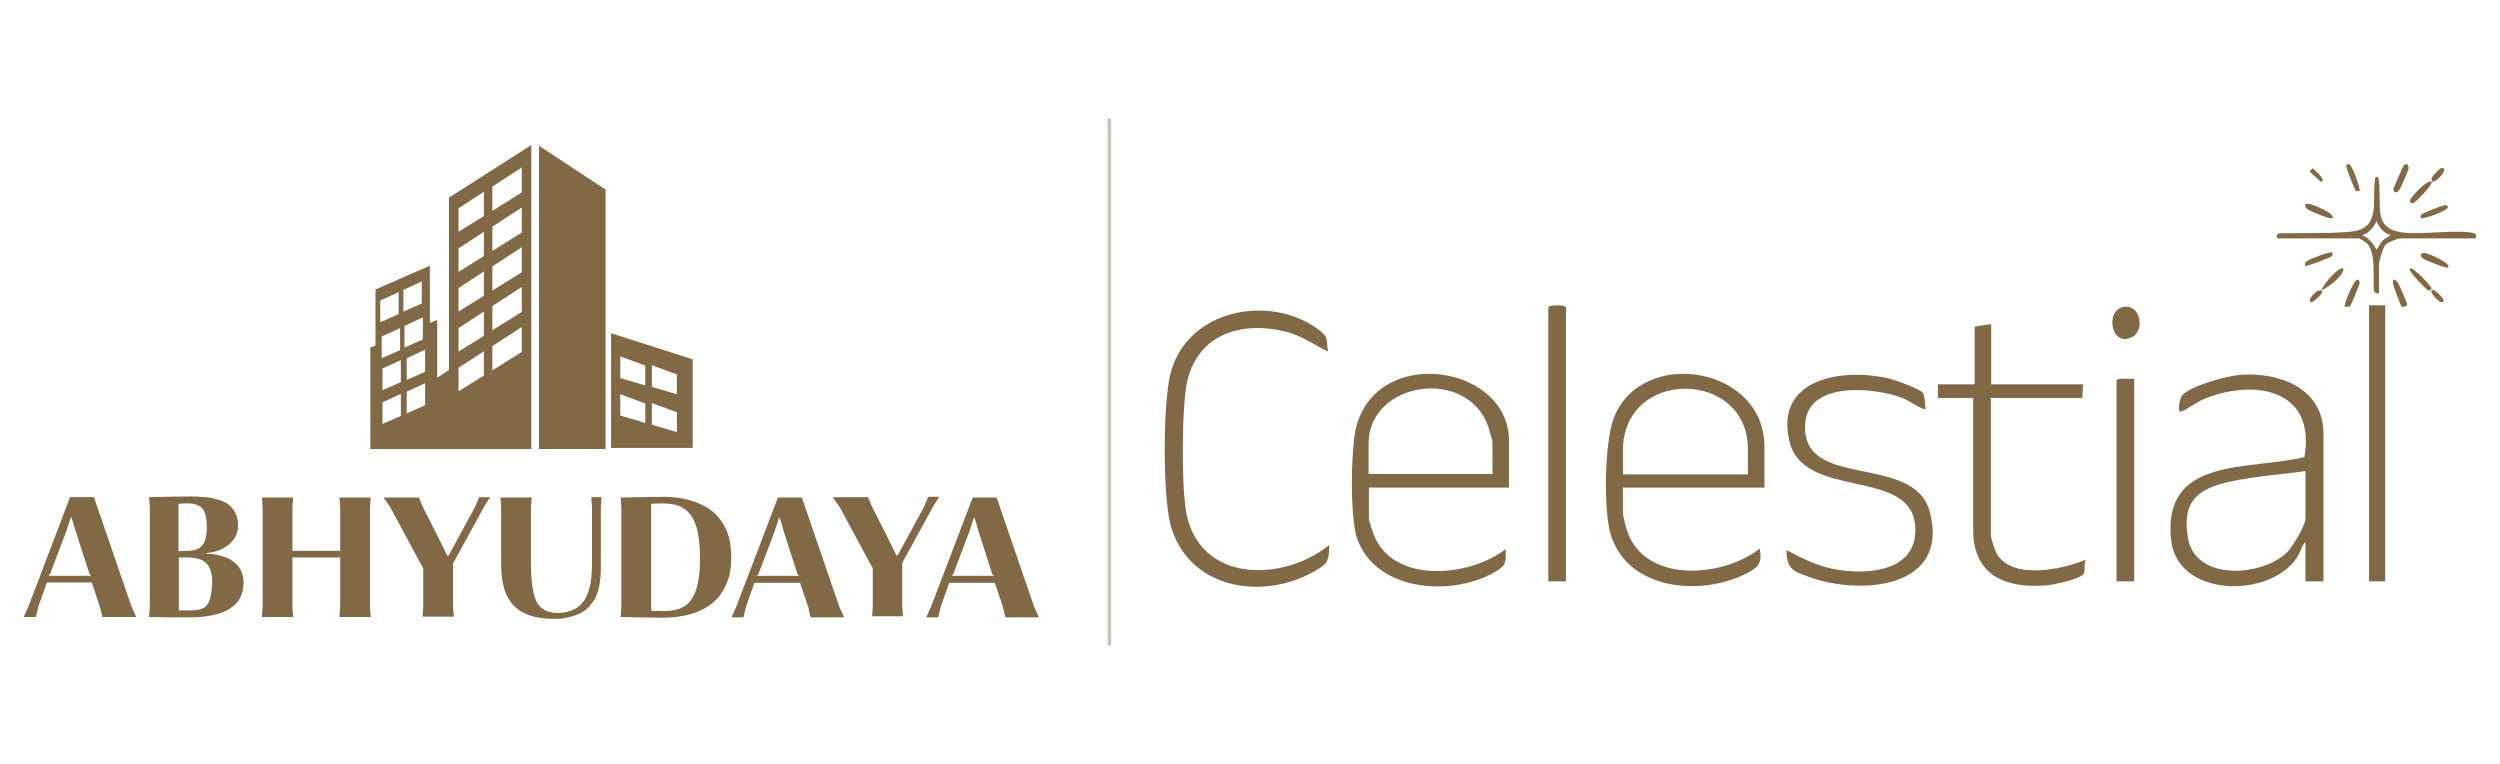 <?xml version="1.0" encoding="utf-8"?>
<!-- Generator: Adobe Illustrator 17.0.0, SVG Export Plug-In . SVG Version: 6.00 Build 0)  -->
<!DOCTYPE svg PUBLIC "-//W3C//DTD SVG 1.1//EN" "http://www.w3.org/Graphics/SVG/1.1/DTD/svg11.dtd">
<svg version="1.1" id="Layer_1" xmlns="http://www.w3.org/2000/svg" xmlns:xlink="http://www.w3.org/1999/xlink" x="0px" y="0px"
	 width="180px" height="55px" viewBox="0 0 180 55" enable-background="new 0 0 180 55" xml:space="preserve">
<g>
	<g>
		<g>
			<path fill="#816945" d="M167.264,41.856h-1.27v-2.832c-0.291,0.291-0.37,0.767-0.609,1.112c-1.958,2.99-8.706,2.911-9.077-1.35
				c-0.556-5.954,5.61-4.896,9.606-5.875c0.873-4.843-3.546-5.69-7.225-4.181c-0.476,0.185-1.297,0.794-1.641,0.9
				c-0.318,0.106-0.106-0.926,0.053-1.138c0.556-0.715,3.334-1.455,4.261-1.509c2.805-0.185,5.928,0.979,5.928,4.261v10.612H167.264
				L167.264,41.856z M165.994,33.917c-1.694,0.238-3.546,0.37-5.213,0.715c-2.435,0.503-3.705,1.323-3.255,4.075
				c0.503,3.149,5.319,2.832,7.145,1.059c0.37-0.37,1.323-1.932,1.323-2.408L165.994,33.917L165.994,33.917z"/>
			<path fill="#816945" d="M127.039,35.108h-10.189v1.799c0,0.212,0.185,0.953,0.265,1.191c1.191,3.943,6.907,3.52,9.58,1.402
				c0.238,1.138-0.185,1.402-1.085,1.852c-3.281,1.614-8.495,1.085-9.659-2.937c-0.503-1.799-0.423-6.563,0.238-8.309
				c1.985-5.16,10.85-3.758,10.85,2.038L127.039,35.108L127.039,35.108z M125.848,34.129V32.33c0-5.743-8.997-5.875-8.997,0.106
				v1.72h8.997V34.129z"/>
			<path fill="#816945" d="M108.646,35.108H98.563v2.196c0,0.238,0.318,1.164,0.45,1.429c1.535,3.334,6.933,2.752,9.394,0.794
				c0,0.9,0.106,1.112-0.662,1.588c-3.07,1.879-8.654,1.535-10.029-2.329c-0.529-1.482-0.476-6.669-0.027-8.204
				c1.694-5.769,10.956-4.234,10.956,1.138L108.646,35.108L108.646,35.108z M107.456,34.129v-2.302c0-0.106-0.238-0.9-0.291-1.085
				c-1.509-4.366-8.627-3.281-8.627,1.191v2.196C98.537,34.129,107.456,34.129,107.456,34.129z"/>
			<path fill="#816945" d="M95.627,25.317c-1.032-0.503-1.879-1.138-3.017-1.429c-3.149-0.794-6.272,0.106-7.118,3.493
				c-0.423,1.72-0.45,8.071-0.027,9.818c1.164,4.816,7.013,4.658,10.241,2.038c-0.027,1.217-0.079,1.323-1.085,1.905
				c-3.758,2.144-9.103,1.244-10.347-3.361c-0.556-2.064-0.556-8.918,0.027-10.982c1.244-4.525,7.066-5.637,10.559-3.123
				C95.706,24.285,95.442,24.338,95.627,25.317z"/>
			<path fill="#816945" d="M138.445,28.281c0.132,0.132,0.159,0.82,0.185,1.059c0,0.132,0.106,0.159-0.106,0.106
				c-0.344-0.079-1.059-0.582-1.482-0.767c-2.011-0.794-6.828-1.27-7.066,1.773c-0.397,4.922,7.833,2.091,8.971,6.404
				c1.455,5.531-5.001,6.034-8.68,4.684c-1.164-0.423-1.614-0.529-1.641-1.932c1.191,0.635,2.435,1.244,3.784,1.429
				c2.408,0.37,5.769-0.053,5.478-3.229c-0.37-4.155-8.045-1.799-9.05-6.034c-1.085-4.552,3.837-5.293,7.172-4.525
				C136.434,27.355,138.206,27.99,138.445,28.281z"/>
			<path fill="#816945" d="M143.367,23.359v4.314h6.642c-0.079,0.132-0.053,0.979-0.106,0.979h-6.563v9.924
				c0,0.132,0.265,0.953,0.344,1.138c1.005,2.117,4.79,1.297,6.51,0.582c-0.212,0.318,0,0.741-0.185,1.032
				c-0.238,0.37-2.223,0.794-2.699,0.82c-2.884,0.238-5.24-0.715-5.24-3.969v-9.528h-2.541v-0.979h2.646v-4.128
				C142.202,23.491,143.235,23.332,143.367,23.359z"/>
			<path fill="#816945" d="M112.748,41.856h-1.27V22.141c0-0.212,1.27-0.212,1.27,0V41.856z"/>
			<rect x="170.572" y="21.982" fill="#816945" width="1.164" height="19.874"/>
			<path fill="#816945" d="M153.661,27.275v14.581h-1.27V27.407C152.391,27.169,153.423,27.302,153.661,27.275z"/>
			<path fill="#816945" d="M164.062,17.193c-0.238-0.079-0.159-0.397,0.106-0.397c1.641-0.027,3.361,0.027,5.001-0.106
				c2.355-0.185,1.561-2.196,1.852-3.917c0.185-0.079,0.212-0.027,0.238,0.132c0.291,1.879-0.582,3.678,2.011,3.864
				c1.429,0.106,3.519-0.238,4.79,0c0.37,0.079,0.212,0.397,0.106,0.397h-5.372c-0.159,0-0.9,0.291-1.032,0.45
				c-0.212,0.238-0.476,1.164-0.476,1.482v2.011c-0.106,0-0.212,0.027-0.291-0.053c-0.291-0.212,0.238-2.726-0.582-3.546
				c-0.053-0.053-0.503-0.344-0.556-0.344h-5.795L164.062,17.193L164.062,17.193z M172.132,16.901
				c-0.503-0.053-0.82-0.556-1.032-0.979c-0.185,0.476-0.556,0.847-1.032,1.032c0.476,0.159,0.82,0.582,1.032,1.032
				c0.185-0.212,0.238-0.423,0.423-0.635C171.761,17.113,171.973,17.087,172.132,16.901z"/>
			<path fill="#816945" d="M152.947,22.088c1.191-0.159,1.509,1.747,0.529,2.196C151.994,25.026,151.518,22.274,152.947,22.088z"/>
			<path fill="#816945" d="M173.059,11.926c0.185-0.238,0.423-0.079,0.344,0.291c-0.027,0.106-0.556,1.323-0.635,1.429
				c-0.212,0.318-0.476,0.238-0.423-0.106C172.37,13.461,173.006,12.006,173.059,11.926z"/>
			<path fill="#816945" d="M169.195,22.062c-0.053,0.027-0.37,0.027-0.37,0.027c-0.106-0.106,0.662-2.011,0.926-1.958
				c0.132,0.027,0.159,0.185,0.132,0.318C169.856,20.527,169.274,22.009,169.195,22.062z"/>
			<path fill="#816945" d="M176.261,19.257c-0.106,0.106-1.667-0.529-1.826-0.662c-0.265-0.185-0.132-0.423,0.185-0.37
				C174.805,18.225,176.551,18.966,176.261,19.257z"/>
			<path fill="#816945" d="M175.07,13.091c0.159,0.159-1.138,1.455-1.27,1.509s-0.265,0.027-0.291-0.106
				C173.455,14.255,174.831,12.853,175.07,13.091z"/>
			<path fill="#816945" d="M167.925,15.711c-0.106,0.106-1.429-0.45-1.641-0.556c-0.344-0.185-0.503-0.529-0.027-0.476
				C166.495,14.705,168.243,15.419,167.925,15.711z"/>
			<path fill="#816945" d="M167.925,18.172c0.027,0.027,0.027,0.212-0.053,0.291c-0.079,0.079-1.826,0.741-1.905,0.688
				c-0.027-0.212,0-0.265,0.159-0.37C166.283,18.648,167.846,18.066,167.925,18.172z"/>
			<path fill="#816945" d="M169.883,13.752c-0.027,0.027-0.212,0.027-0.291-0.053c-0.053-0.053-0.582-1.376-0.609-1.535
				c-0.027-0.185-0.132-0.212,0.079-0.37C169.354,11.768,169.99,13.673,169.883,13.752z"/>
			<path fill="#816945" d="M174.303,15.711c-0.027-0.027-0.027-0.212,0.053-0.291c0.053-0.053,1.376-0.582,1.535-0.609
				c0.185-0.027,0.212-0.132,0.37,0.079C176.287,15.181,174.382,15.816,174.303,15.711z"/>
			<path fill="#816945" d="M167.158,20.897c0.106-0.397,0.82-1.191,1.164-1.429c0.423-0.291,0.529-0.159,0.265,0.265
				C168.269,20.183,167.633,20.686,167.158,20.897c0,0.027,0.106,0.079,0,0.238c-0.053,0.106-0.635,0.662-0.741,0.635
				c-0.37-0.159,0.318-0.767,0.45-0.82C166.972,20.897,167.105,20.924,167.158,20.897z"/>
			<path fill="#816945" d="M172.926,22.088c-0.079-0.053-0.582-1.455-0.609-1.588c-0.106-0.476,0.132-0.476,0.37-0.079
				c0.079,0.132,0.635,1.429,0.635,1.509C173.296,22.035,173.006,22.141,172.926,22.088z"/>
			<path fill="#816945" d="M173.508,19.336c0.185-0.185,1.588,1.297,1.561,1.429c-0.106,0.132-0.106,0.185-0.291,0.106
				C174.646,20.792,173.35,19.495,173.508,19.336z"/>
			<path fill="#816945" d="M175.731,12.111c0.9-0.159-0.873,1.667-0.635,0.662C175.123,12.694,175.679,12.111,175.731,12.111z"/>
			<path fill="#816945" d="M166.523,12.111c0.106,0.132,1.059,0.9,0.582,0.979l-0.82-0.741L166.523,12.111z"/>
			<path fill="#816945" d="M175.07,20.897c0.159-0.159,0.847,0.529,0.873,0.741C175.864,22.115,174.912,21.083,175.07,20.897z"/>
		</g>
		<g>
			<g>
				<polygon fill="#816945" points="38.81,10.497 43.601,13.647 43.601,32.33 38.81,32.33 				"/>
				<path fill="#816945" d="M43.998,23.994v8.257h5.875v-6.378L43.998,23.994z M46.459,30.451l-1.799-0.529v-1.535l1.799,0.662
					V30.451z M46.459,27.752l-1.799-0.529v-1.562l1.799,0.662V27.752z M48.734,31.112l-1.799-0.529v-1.561l1.799,0.662V31.112z
					 M48.734,28.387l-1.799-0.529v-1.561l1.799,0.662V28.387L48.734,28.387z"/>
				<path fill="#816945" d="M32.327,14.229V26.64l-0.847,0.556v-4.155l-0.529,0.212v-4.128l-3.917,1.72v4.023l-0.37,0.159v7.304
					h11.591V10.444L32.327,14.229z M27.379,21.638l1.323-0.609v1.588l-1.323,0.582C27.379,23.226,27.379,21.638,27.379,21.638z
					 M27.483,24.232l1.323-0.609v1.588l-1.323,0.582V24.232z M28.86,29.948l-1.323,0.582v-1.561l1.323-0.609V29.948z M28.86,27.513
					l-1.323,0.582v-1.561l1.323-0.609V27.513z M29.045,20.871l1.323-0.609v1.588l-1.323,0.582
					C29.045,22.459,29.045,20.871,29.045,20.871z M29.124,23.464l1.323-0.609v1.588l-1.323,0.582
					C29.124,25.026,29.124,23.464,29.124,23.464z M30.607,29.18l-1.323,0.582v-1.561l1.323-0.609V29.18z M30.607,26.772
					l-1.323,0.582v-1.561l1.323-0.609V26.772z M34.84,27.037l-1.826,1.138v-1.694l1.826-1.191V27.037z M34.84,24.179l-1.826,1.138
					v-1.694l1.826-1.191V24.179z M34.84,21.294l-1.826,1.138v-1.694l1.826-1.191V21.294z M34.84,18.436l-1.826,1.138v-1.693
					l1.826-1.191V18.436z M34.84,15.552l-1.826,1.138v-1.694l1.826-1.191V15.552z M37.567,25.343l-2.117,1.323v-1.747l2.117-1.376
					V25.343z M37.567,22.459l-2.117,1.323v-1.747l2.117-1.376V22.459z M37.567,19.601l-2.117,1.323v-1.747l2.117-1.376V19.601z
					 M37.567,16.743l-2.117,1.323v-1.747l2.117-1.376V16.743z M37.567,13.858l-2.117,1.323v-1.747l2.117-1.376V13.858z"/>
			</g>
			<g>
				<path fill="#816945" d="M1.708,44.423l0.344-0.767l2.99-7.86h1.72l2.699,7.86l0.344,0.767H7.371l-0.185-0.767l-0.582-1.72H3.376
					l-0.609,1.72l-0.185,0.767H1.708L1.708,44.423z M3.562,41.486l0.132-0.027h2.699l0.106,0.027l0.053-0.027l-0.106-0.132
					l-1.005-3.096L5.15,37.252H5.097l-0.318,0.979l-1.164,3.07l-0.106,0.132L3.562,41.486z"/>
				<path fill="#816945" d="M13.618,44.45c-1.032,0-2.011,0-2.884-0.027l0.053-0.741v-7.145l-0.053-0.741
					c1.217-0.027,2.196-0.053,2.964-0.053c0.423,0,0.794,0.027,1.112,0.053s0.635,0.106,0.926,0.185
					c0.291,0.079,0.556,0.212,0.741,0.37c0.185,0.159,0.344,0.344,0.476,0.582c0.106,0.238,0.185,0.529,0.185,0.873
					c0,0.582-0.212,1.032-0.662,1.402s-0.979,0.556-1.614,0.609v0.053c0.265,0,0.503,0.027,0.767,0.079
					c0.238,0.053,0.476,0.132,0.715,0.212c0.238,0.106,0.45,0.238,0.609,0.397c0.185,0.159,0.318,0.344,0.423,0.582
					c0.106,0.238,0.159,0.503,0.159,0.82C17.534,43.603,16.237,44.45,13.618,44.45z M13.512,39.66c0.476,0,0.847-0.132,1.059-0.397
					s0.318-0.688,0.318-1.27c0-0.662-0.106-1.138-0.318-1.376c-0.212-0.238-0.556-0.37-1.032-0.37c-0.265,0-0.476,0-0.688,0.027
					v3.414C13.008,39.66,13.22,39.66,13.512,39.66z M13.696,43.947c0.212,0,0.37,0,0.503-0.027c0.132-0.027,0.265-0.053,0.423-0.132
					c0.159-0.079,0.265-0.185,0.344-0.318c0.079-0.132,0.159-0.318,0.212-0.582c0.053-0.238,0.079-0.556,0.106-0.9
					c0-0.662-0.132-1.112-0.397-1.402c-0.265-0.291-0.741-0.45-1.429-0.45c-0.291,0-0.476,0-0.582,0v3.811
					C13.062,43.947,13.327,43.947,13.696,43.947z"/>
				<path fill="#816945" d="M18.857,44.423l0.053-0.767v-7.145l-0.053-0.688h2.249l-0.053,0.688v3.149h3.44v-3.149l-0.053-0.688
					h2.249l-0.053,0.688v7.145l0.053,0.767H24.44l0.053-0.767v-3.519h-3.44v3.519l0.053,0.767
					C21.105,44.423,18.857,44.423,18.857,44.423z"/>
				<path fill="#816945" d="M30.422,44.423l0.053-0.767V40.93l-2.382-4.419l-0.476-0.688h2.541l0.291,0.688l1.112,2.196l0.635,1.297
					h0.106l1.905-3.519l0.291-0.688h0.794l-0.423,0.662l-2.249,4.102v3.07l0.053,0.767h-2.249L30.422,44.423L30.422,44.423z"/>
				<path fill="#816945" d="M39.843,44.556c-1.27,0-2.223-0.318-2.832-0.926c-0.609-0.635-0.926-1.588-0.926-2.884v-4.235
					l-0.053-0.688h2.249l-0.053,0.688v4.181c0,0.45,0.027,0.82,0.053,1.138c0.027,0.318,0.079,0.635,0.159,0.953
					s0.185,0.556,0.318,0.741c0.132,0.185,0.318,0.344,0.556,0.45c0.238,0.106,0.503,0.159,0.847,0.159
					c0.397,0,0.767-0.079,1.059-0.212c0.318-0.132,0.556-0.318,0.715-0.529c0.185-0.212,0.318-0.476,0.423-0.794
					c0.106-0.318,0.185-0.635,0.212-0.953s0.053-0.662,0.053-1.032v-4.128l-0.053-0.688h0.741l-0.053,0.688v3.917
					c0,0.238,0,0.423,0,0.609c0,0.185-0.027,0.37-0.027,0.582c-0.027,0.212-0.053,0.423-0.079,0.582
					c-0.053,0.159-0.079,0.344-0.159,0.556c-0.053,0.185-0.132,0.37-0.238,0.503c-0.106,0.132-0.212,0.291-0.318,0.423
					c-0.132,0.132-0.265,0.265-0.423,0.37c-0.159,0.106-0.344,0.185-0.556,0.265c-0.212,0.079-0.45,0.132-0.715,0.185
					C40.451,44.556,40.159,44.556,39.843,44.556z"/>
				<path fill="#816945" d="M47.623,44.476c-0.556,0-1.535-0.027-2.937-0.053l0.053-0.767v-7.145l-0.053-0.688
					c1.561-0.027,2.567-0.053,3.017-0.053c0.741,0,1.429,0.079,2.011,0.265c0.582,0.159,1.059,0.397,1.429,0.662
					s0.662,0.609,0.9,0.979c0.238,0.397,0.397,0.767,0.476,1.164s0.132,0.82,0.132,1.27s-0.053,0.9-0.132,1.297
					c-0.106,0.397-0.265,0.794-0.503,1.191c-0.238,0.397-0.556,0.715-0.926,0.979s-0.847,0.503-1.455,0.662
					C49.079,44.397,48.391,44.476,47.623,44.476z M47.835,44c0.926,0,1.614-0.291,1.985-0.9c0.397-0.609,0.582-1.588,0.582-2.911
					c0-0.688-0.053-1.244-0.132-1.72s-0.238-0.873-0.423-1.217c-0.212-0.344-0.476-0.582-0.82-0.767
					c-0.344-0.159-0.767-0.238-1.297-0.238c-0.265,0-0.529,0-0.847,0.027v7.701C47.146,43.973,47.464,44,47.835,44z"/>
				<path fill="#816945" d="M52.678,44.423l0.344-0.767l2.99-7.833h1.72l2.699,7.86l0.344,0.767h-2.408l-0.185-0.767l-0.582-1.72
					h-3.281l-0.609,1.72l-0.185,0.767h-0.847V44.423L52.678,44.423z M54.529,41.486l0.132-0.027h2.699l0.106,0.027l0.053-0.027
					l-0.106-0.132l-0.979-3.07l-0.291-0.979H56.09l-0.318,0.979l-1.164,3.07l-0.106,0.132L54.529,41.486z"/>
				<path fill="#816945" d="M62.787,44.423l0.053-0.767V40.93l-2.382-4.419l-0.503-0.715h2.541l0.291,0.688l1.112,2.196l0.635,1.297
					h0.106l1.905-3.519l0.291-0.688h0.794l-0.423,0.662l-2.249,4.102v3.07l0.053,0.767h-2.223L62.787,44.423L62.787,44.423z"/>
				<path fill="#816945" d="M66.702,44.423l0.344-0.767l2.99-7.833h1.72l2.699,7.86l0.344,0.767h-2.408l-0.185-0.767l-0.582-1.72
					h-3.281l-0.609,1.72l-0.185,0.767h-0.847V44.423L66.702,44.423z M68.555,41.486l0.132-0.027h2.699l0.106,0.027l0.053-0.027
					l-0.106-0.132l-0.979-3.07l-0.291-0.979h-0.053l-0.318,0.979l-1.164,3.07l-0.106,0.132L68.555,41.486z"/>
			</g>
		</g>
	</g>
	
		<line opacity="0.4" fill="none" stroke="#816945" stroke-width="0.25" stroke-miterlimit="10" x1="79.875" y1="8.539" x2="79.875" y2="46.461"/>
</g>
</svg>
